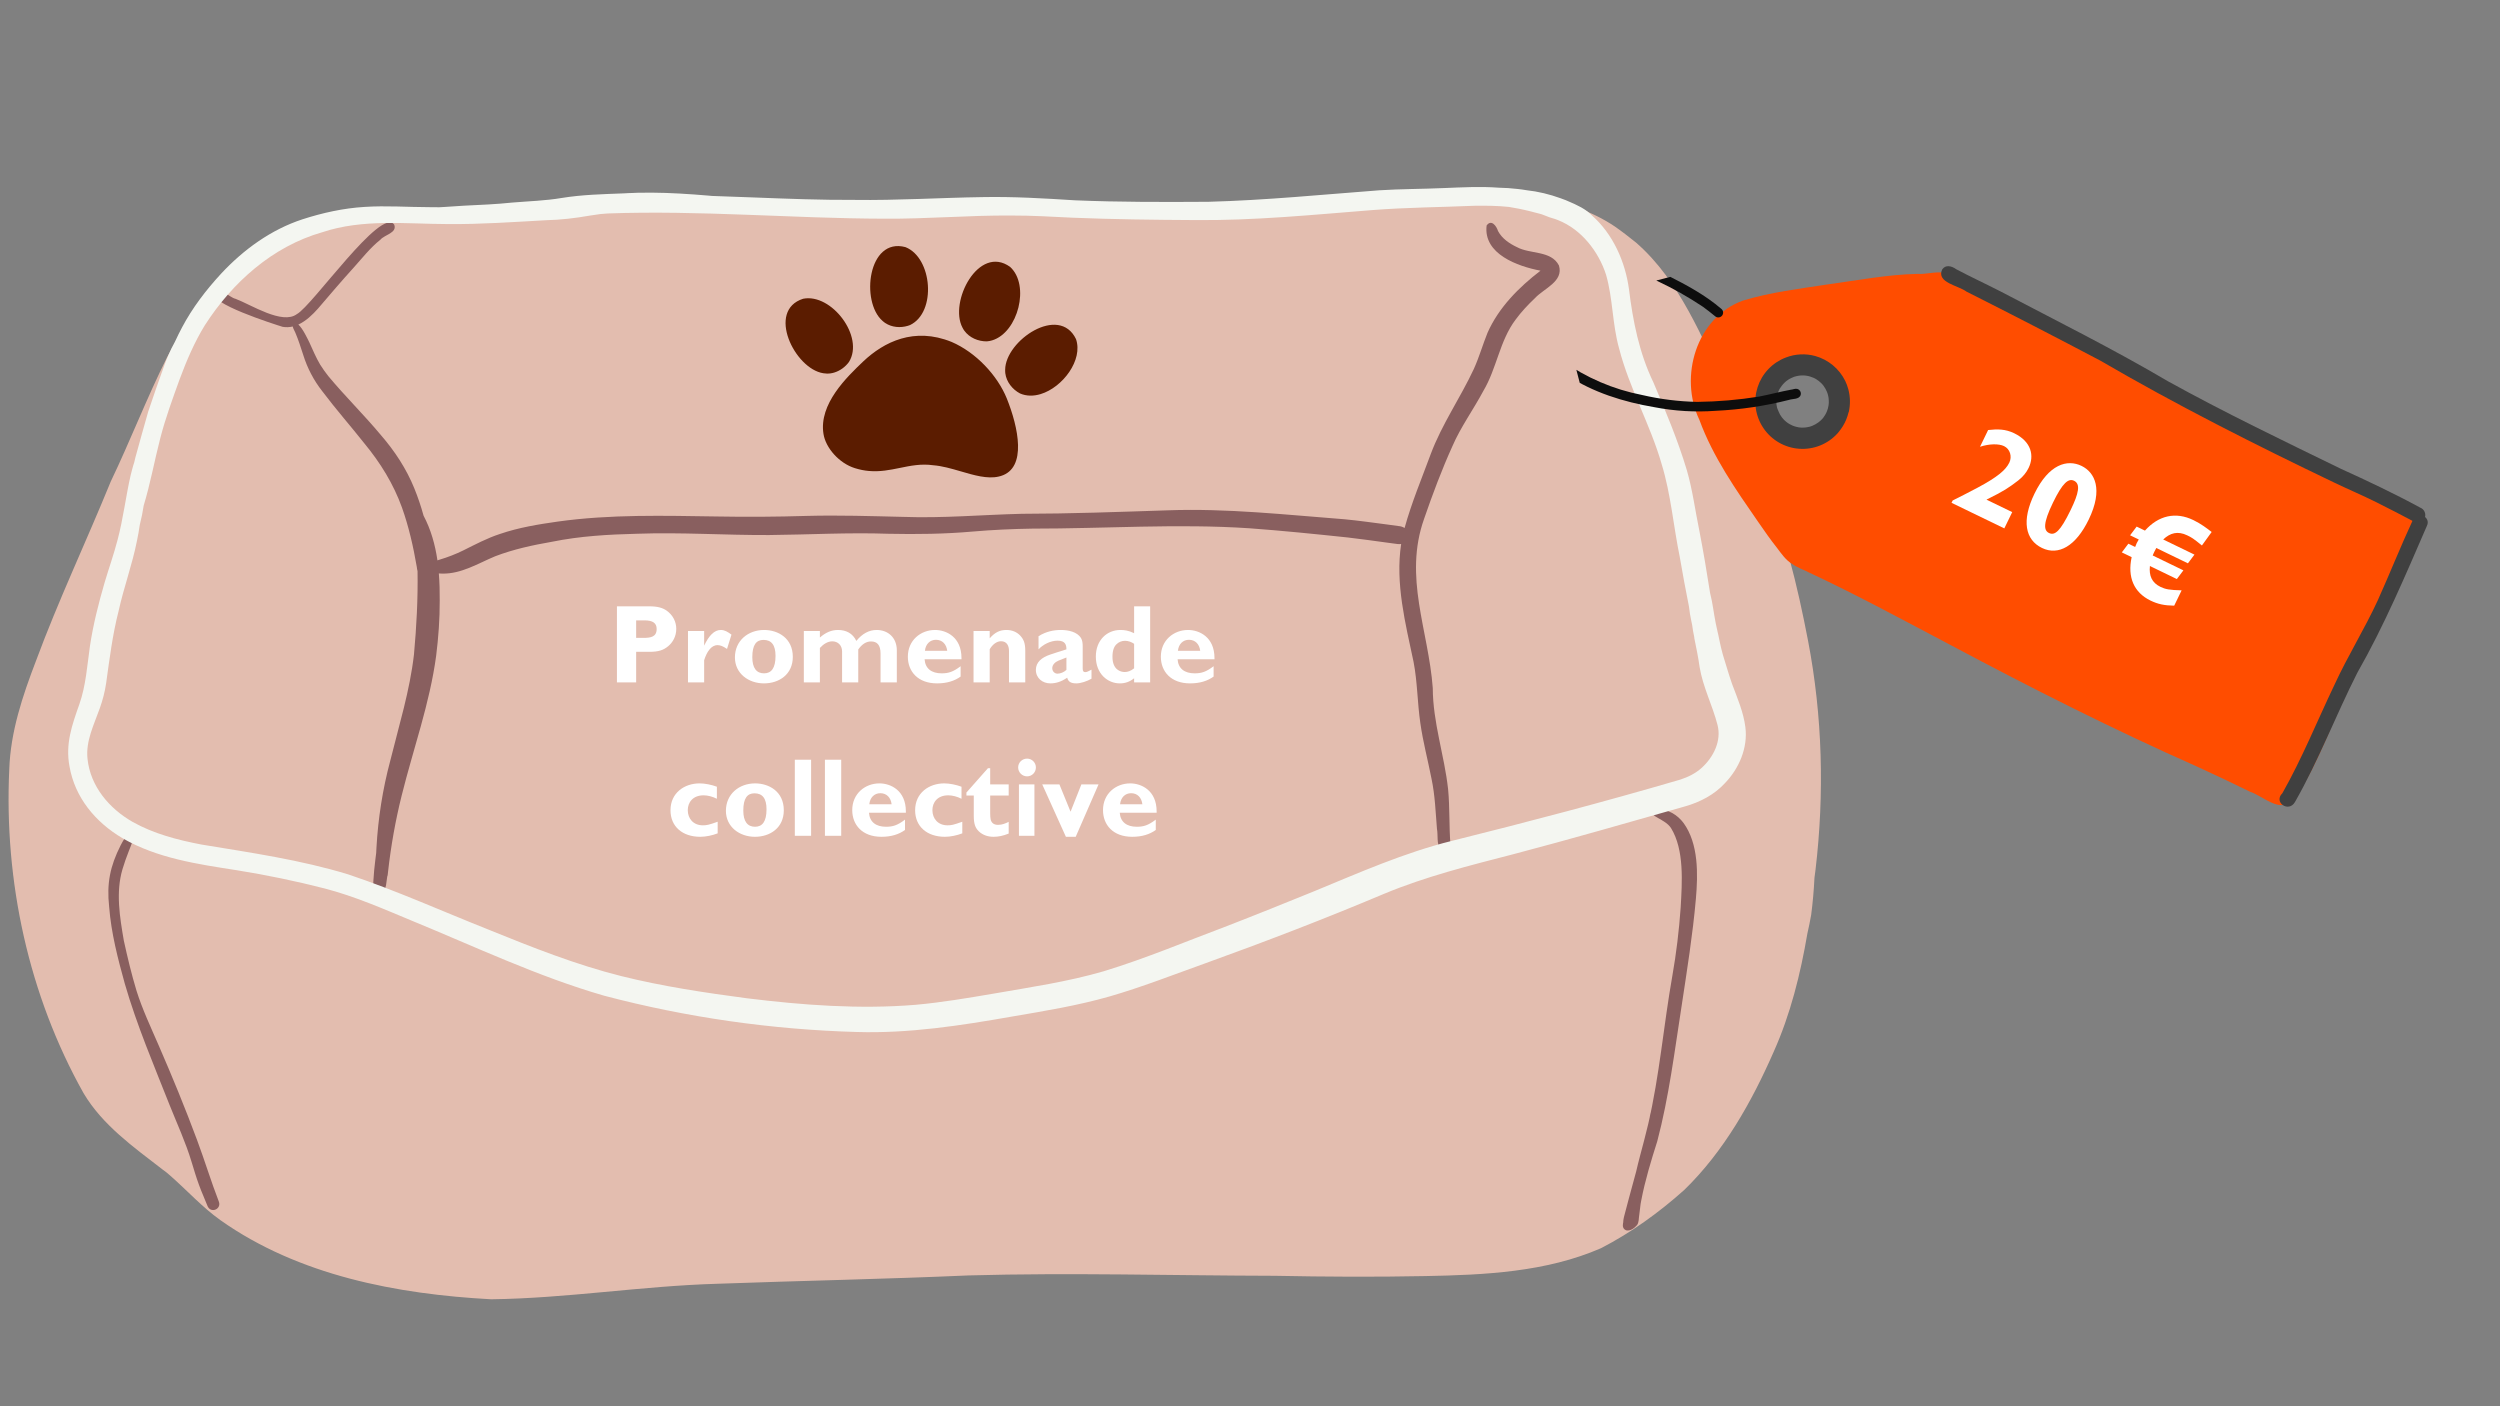 <svg xmlns="http://www.w3.org/2000/svg" xmlns:xlink="http://www.w3.org/1999/xlink" width="1920" zoomAndPan="magnify" viewBox="0 0 1440 810" height="1080" preserveAspectRatio="xMidYMid meet" version="1.0"><rect x="0" y="0" width="1440" height="810" fill="#808080" stroke="none"/><defs><g/><clipPath id="21ff9dd535"><path d="M 4 111 L 1049 111 L 1049 748.246 L 4 748.246 Z M 4 111 " clip-rule="nonzero"/></clipPath><clipPath id="0384cd858f"><path d="M 39 107.336 L 1006 107.336 L 1006 595 L 39 595 Z M 39 107.336 " clip-rule="nonzero"/></clipPath><clipPath id="e0b71dcde8"><path d="M 1040 250 L 1042 250 L 1042 251 L 1040 251 Z M 1040 250 " clip-rule="nonzero"/></clipPath><clipPath id="59d74ba27e"><path d="M 995.957 551.965 L 898.379 176.016 L 1339.062 61.637 L 1436.637 437.586 Z M 995.957 551.965 " clip-rule="nonzero"/></clipPath><clipPath id="46fa76d5fd"><path d="M 969.742 558.77 L 862.797 146.719 L 1330.035 25.445 L 1436.98 437.496 Z M 969.742 558.77 " clip-rule="nonzero"/></clipPath><clipPath id="9adbcf36de"><path d="M 973 156 L 1396 156 L 1396 464 L 973 464 Z M 973 156 " clip-rule="nonzero"/></clipPath><clipPath id="0ab48bd872"><path d="M 995.957 551.965 L 898.379 176.016 L 1339.062 61.637 L 1436.637 437.586 Z M 995.957 551.965 " clip-rule="nonzero"/></clipPath><clipPath id="5a9c94b4d2"><path d="M 969.742 558.77 L 862.797 146.719 L 1330.035 25.445 L 1436.98 437.496 Z M 969.742 558.77 " clip-rule="nonzero"/></clipPath><clipPath id="fbdc27f62e"><path d="M 1118 153 L 1397 153 L 1397 301 L 1118 301 Z M 1118 153 " clip-rule="nonzero"/></clipPath><clipPath id="658f1ae65d"><path d="M 995.957 551.965 L 898.379 176.016 L 1339.062 61.637 L 1436.637 437.586 Z M 995.957 551.965 " clip-rule="nonzero"/></clipPath><clipPath id="3254190988"><path d="M 969.742 558.77 L 862.797 146.719 L 1330.035 25.445 L 1436.98 437.496 Z M 969.742 558.77 " clip-rule="nonzero"/></clipPath><clipPath id="40f55b6bb7"><path d="M 1312 296 L 1399 296 L 1399 465 L 1312 465 Z M 1312 296 " clip-rule="nonzero"/></clipPath><clipPath id="ccf4c7c668"><path d="M 995.957 551.965 L 898.379 176.016 L 1339.062 61.637 L 1436.637 437.586 Z M 995.957 551.965 " clip-rule="nonzero"/></clipPath><clipPath id="c297e0233f"><path d="M 969.742 558.77 L 862.797 146.719 L 1330.035 25.445 L 1436.98 437.496 Z M 969.742 558.77 " clip-rule="nonzero"/></clipPath><clipPath id="0e8faf8dcb"><path d="M 1011 204 L 1066 204 L 1066 259 L 1011 259 Z M 1011 204 " clip-rule="nonzero"/></clipPath><clipPath id="26a2902929"><path d="M 995.957 551.965 L 898.379 176.016 L 1339.062 61.637 L 1436.637 437.586 Z M 995.957 551.965 " clip-rule="nonzero"/></clipPath><clipPath id="49cb1555eb"><path d="M 969.742 558.77 L 862.797 146.719 L 1330.035 25.445 L 1436.98 437.496 Z M 969.742 558.77 " clip-rule="nonzero"/></clipPath><clipPath id="4554da3aff"><path d="M 898 143 L 1038 143 L 1038 237 L 898 237 Z M 898 143 " clip-rule="nonzero"/></clipPath><clipPath id="5ba72fc59c"><path d="M 995.957 551.965 L 898.379 176.016 L 1339.062 61.637 L 1436.637 437.586 Z M 995.957 551.965 " clip-rule="nonzero"/></clipPath><clipPath id="e19547b249"><path d="M 969.742 558.77 L 862.797 146.719 L 1330.035 25.445 L 1436.98 437.496 Z M 969.742 558.77 " clip-rule="nonzero"/></clipPath></defs><g clip-path="url(#21ff9dd535)"><path fill="#e3bdaf" d="M 126.93 702.789 C 116.414 695.301 107.758 685.656 98.082 677.191 C 97.348 676.562 96.613 675.934 95.879 675.305 C 95.117 674.734 94.352 674.168 93.586 673.598 C 76.949 660.715 59.051 648.105 48.129 629.668 C 16.48 573.293 2.285 507.508 5.34 443.09 C 6.074 421.418 13.008 400.824 20.691 380.754 C 33.648 345.734 49.688 311.961 63.781 277.391 C 75.074 253.848 84.453 229.402 96.105 206.039 C 100.91 197.246 105.703 188.426 111.547 180.262 C 112.684 178.629 112.953 176.219 115.484 176.336 C 115.68 176.336 115.859 176.367 116.039 176.414 C 129.641 159.324 146.984 145.02 165.258 133.188 C 181.148 123.062 200.184 120.023 218.727 119.723 C 233.074 119.047 247.363 120.262 261.652 121.371 C 264.648 121.414 267.629 121.34 270.594 121.176 C 270.789 121.52 271.043 121.832 271.328 122.117 C 272.047 122.809 273.094 123.316 274.113 123.316 C 274.172 123.316 274.25 123.316 274.309 123.316 C 276.512 123.168 278.695 123.031 280.898 122.914 C 280.867 122.914 280.84 122.914 280.809 122.914 C 282.113 122.836 283.414 122.762 284.719 122.656 C 285.723 123.555 287.008 124.125 288.418 124.184 C 288.82 124.199 289.211 124.23 289.617 124.289 C 289.512 124.273 289.391 124.262 289.285 124.246 C 291.848 124.559 294.438 124.648 297.016 124.648 C 298.664 124.648 300.293 124.621 301.926 124.574 C 302.184 124.574 302.438 124.559 302.691 124.559 C 303.125 124.543 303.574 124.543 304.023 124.531 C 305.371 124.516 306.707 124.5 308.055 124.441 C 318.867 123.961 329.5 121.879 340.195 120.305 C 345.977 119.48 351.715 118.434 357.48 117.551 C 359.77 117.191 362.078 116.891 364.383 116.621 C 365.762 116.457 367.141 116.277 368.52 116.129 C 382.418 117.504 396.316 119.227 410.23 119.754 C 425.195 120.32 440.215 122.074 455.133 120.035 C 465.918 119.469 476.719 120.203 487.516 120.352 C 500.652 119.406 516.586 119.828 522.145 119.094 C 540.059 117.773 557.984 115.77 575.988 116.605 C 588.016 117.039 599.625 120.562 611.59 121.641 C 612.805 121.742 614.543 121.922 616.34 122.281 C 631.289 122.613 646.266 122 661.184 120.859 C 674.543 119.676 687.859 117.594 701.293 117.551 C 718.695 117.086 736.176 117.746 753.488 115.484 C 782.293 112.43 811.348 111.32 840.27 112.879 C 846.695 111.965 853.168 111.438 859.711 111.707 C 875.723 113.012 891.703 116.203 907.102 120.875 C 908.645 120.082 910.562 119.945 912.465 120.934 C 914.711 121.938 916.777 123.348 918.844 124.664 C 924.773 128.426 930.691 132.316 935.844 137.125 C 947.258 147.969 955.359 161.676 964.723 174.211 C 974.605 186.852 982.051 201.035 988.371 215.73 C 997.207 235.453 1006.059 255.18 1014.508 275.086 C 1027.629 305.07 1035.297 337.094 1041.453 369.145 C 1049.766 412.508 1050.918 457.066 1045.75 500.891 C 1045.539 502.445 1045.344 504.02 1045.137 505.578 C 1044.777 512.723 1044.164 519.852 1043.234 526.949 C 1042.605 530.559 1041.855 534.156 1041.047 537.719 C 1037.078 560.98 1031.355 584.121 1021.695 605.719 C 1009.023 634.656 993.027 663.113 970.234 685.309 C 955.719 698.324 939.59 709.977 922.242 718.934 C 890.52 732.773 855.039 734.375 820.891 735.02 C 792.012 735.605 763.152 735.441 734.273 734.855 C 675.488 734.723 616.684 732.984 557.91 734.645 C 509.625 736.773 461.32 737.703 413.016 739.453 C 369.535 740.727 326.402 747.844 282.922 748.383 C 228.703 745.477 171.996 734.707 126.93 702.789 Z M 302.914 124.516 C 302.797 124.516 302.66 124.516 302.543 124.531 C 302.676 124.531 302.797 124.531 302.914 124.516 Z M 303.367 124.516 C 303.367 124.516 303.379 124.516 303.379 124.516 C 303.199 124.516 303.02 124.531 302.824 124.531 C 303.02 124.531 303.199 124.516 303.367 124.516 Z M 303.5 124.516 C 303.484 124.516 303.469 124.516 303.457 124.516 C 303.469 124.516 303.484 124.516 303.5 124.516 Z M 1026.953 329.633 C 1023.973 329.484 1024.918 326.129 1023.988 324.199 C 1018.715 309.535 1012.934 295.035 1007.168 280.539 C 996.652 254.715 983.504 230.121 971.582 204.961 C 969.949 201.574 966.262 196.812 970.848 194.086 C 972.973 192.887 975.758 193.668 976.957 195.809 C 982.215 204.797 987.039 213.992 991.141 223.562 C 1002.254 246.809 1012.094 270.668 1019.93 295.23 C 1022.656 303.527 1025.648 311.734 1028.105 320.125 C 1028.719 323.074 1031.715 329.035 1026.953 329.633 Z M 1024.016 318.91 C 1022.805 318.672 1022.566 317.277 1022.309 316.438 C 1020.977 312.262 1019.75 308.035 1018.43 303.902 C 1013.773 288.953 1007.602 274.547 1001.551 260.109 C 995.859 246.18 989.793 232.414 982.785 219.098 C 975.879 205.336 968.855 191.613 960.855 178.449 C 954.414 167.816 947.211 157.496 937.91 149.152 C 930.977 143.281 923.863 137.469 915.699 133.383 C 911.414 131.148 906.965 129.262 902.711 126.973 C 900.781 125.789 898.055 125.699 896.84 123.586 C 895.074 120.59 898.086 116.668 901.484 117.746 C 903.895 118.57 906.367 119.137 908.809 119.855 C 916.328 122.477 923.578 126.043 930.184 130.492 C 934.391 133.426 938.434 136.57 942.434 139.793 C 967.836 162.004 980.164 194.582 994.766 224.148 C 999.109 233.551 1002.957 243.184 1006.613 252.875 C 1013.531 271.16 1020.797 289.465 1024.332 308.77 C 1024.797 311.047 1025.246 313.34 1025.59 315.629 C 1025.906 316.949 1025.844 319.09 1024.016 318.91 Z M 1024.016 318.91 " fill-opacity="1" fill-rule="nonzero"/></g><path fill="#895f5f" d="M 897.949 152.926 C 900.812 162.141 889.203 166.184 884.141 171.723 C 880.098 175.559 876.262 179.633 872.969 184.125 C 863.77 196.316 862.152 212.211 854.379 225.227 C 848.824 235.664 841.258 246.148 836.645 256.887 C 830.445 270.547 825.188 284.625 820.289 298.809 C 808.352 332.496 822.777 362.84 825.277 396.301 C 825.324 416.16 831.957 434.988 834.102 454.547 C 835.133 465.227 834.609 475.98 835.477 486.676 C 835.746 489.609 831.75 491.527 829.637 489.371 C 827.375 485.973 828.41 481.195 827.676 477.285 C 826.895 467.715 826.566 458.066 824.574 448.648 C 822.477 437.895 819.633 427.305 818.105 416.445 C 816.395 404.777 816.457 392.914 814.227 381.324 C 809.523 359.066 803.605 336.031 807.066 313.324 C 805.746 313.562 804.414 313.277 803.098 313.113 C 801.66 312.918 800.219 312.723 798.781 312.531 C 791.266 311.496 783.762 310.461 776.227 309.578 C 757.414 307.586 738.586 305.672 719.715 304.293 C 678.031 301.508 636.246 304.531 594.531 304.488 C 583.133 304.668 571.734 305.191 560.383 306.164 C 544.223 307.602 527.984 307.797 511.781 307.453 C 488.836 306.629 465.918 307.977 442.973 308.188 C 417.629 308.305 392.348 306.523 367.051 307.438 C 350.574 307.84 334.086 308.77 317.895 312.066 C 306.797 313.996 295.742 316.379 285.195 320.422 C 275.344 324.527 265.785 330.609 254.746 330.398 C 254.09 330.383 253.414 330.367 252.77 330.309 C 253.191 335.492 253.324 340.703 253.281 345.871 C 253.324 356.52 252.547 367.168 251.227 377.727 C 247.559 405.137 238.062 431.289 231.414 458.039 C 227.789 472.523 225.18 487.258 223.52 502.102 C 223.445 502.73 223.383 503.375 223.309 504.004 C 223.113 505.742 221.316 507 219.641 506.926 C 217.664 506.836 216.195 505.145 216.238 503.195 C 216.359 498.207 216.523 493.234 216.84 488.262 C 217.781 471.414 220.402 454.609 224.762 438.297 C 229.793 417.957 236.07 397.797 238.453 376.918 C 239.906 360.996 240.773 344.973 240.504 328.977 C 240.266 328.195 240.176 327.344 240.07 326.535 C 238.078 314.957 235.484 303.422 231.531 292.34 C 226.695 278.875 219.086 266.535 209.992 255.539 C 201.996 245.414 193.457 235.738 185.699 225.434 C 180.758 219.172 177.027 212.043 174.66 204.438 C 173.238 200.094 171.875 195.719 170.062 191.496 C 169.688 190.535 168.789 189.172 168.625 188.066 C 166.77 188.5 164.836 188.605 162.828 188.262 C 157.992 186.762 118.914 174.375 124.008 168.652 C 126.836 164.953 132.156 171.379 135.629 172.098 C 144.723 175.516 162.605 187.227 171.008 180.922 C 179.891 176.172 219.684 118.703 227.082 129.414 C 228.883 134.176 221.469 135.195 219.086 138.086 C 213.273 142.711 208.691 148.613 203.75 154.109 C 196.754 161.824 190 169.73 183.242 177.656 C 180.113 181.207 176.266 184.918 171.848 186.941 C 174.363 189.113 177.254 195.344 178.168 197.172 C 180.16 201.5 181.973 205.934 184.426 210.039 C 185.852 212.312 187.406 214.484 189.07 216.598 C 198.805 228.324 209.738 239.004 219.488 250.719 C 227.398 259.852 234.109 270.082 238.66 281.316 C 240.742 286.438 242.512 291.695 243.977 297.027 C 248.23 305.07 250.66 313.805 251.961 322.773 C 252.426 322.625 252.891 322.477 253.34 322.324 C 257.969 320.934 262.477 319.195 266.82 317.055 C 273.754 313.609 280.629 309.938 288.027 307.543 C 298.812 303.844 310.105 302.016 321.367 300.414 C 351.668 296.188 382.418 297.043 412.91 297.492 C 430.168 297.82 447.422 297.688 464.66 297.164 C 483.156 296.668 501.641 297.281 520.137 297.719 C 542.977 298.57 565.73 296.504 588.555 295.949 C 616.637 295.906 644.676 294.855 672.746 293.941 C 706.773 292.715 740.699 296.504 774.578 299.109 C 782.652 299.887 790.695 301.027 798.738 302.074 C 800.984 302.359 803.215 302.676 805.461 303.004 C 806.707 303.062 807.98 303.453 809.043 304.129 C 813.043 289.582 818.926 275.578 824.141 261.441 C 830.594 244.246 841.184 229.133 848.914 212.555 C 852 205.754 854.035 198.551 856.836 191.629 C 863.277 177.102 874.883 165.465 887.332 155.906 C 874.227 153.422 854.273 146.336 856.297 129.875 C 859.008 126.133 861.945 130.117 862.871 133.098 C 865.18 137.41 869.359 140.27 873.688 142.309 C 881.281 146.504 893.488 144.152 897.949 152.926 Z M 218.441 513.051 C 215.43 511.75 215.941 506.73 215.91 503.988 C 216 499.734 216.359 495.496 216.855 491.258 C 218.113 480.699 219.488 470.125 221.406 459.672 C 221.543 459.207 221.57 458.324 222.156 458.367 C 222.605 458.504 222.574 459.16 222.562 459.535 C 221.75 472.535 220.031 485.477 219.477 498.492 C 219.953 494.93 220.465 491.363 220.973 487.801 C 221.137 486.645 221.301 485.477 221.512 484.324 C 221.648 483.621 221.723 482.84 222.172 482.273 C 222.785 481.434 224.148 481.688 224.492 482.648 C 224.719 483.289 224.656 484.008 224.629 484.684 C 224.27 490.602 224.027 496.531 223.281 502.402 C 222.754 504.977 222.262 513.891 218.441 513.051 Z M 219.52 507.18 C 219.535 507.121 219.551 507.074 219.566 507.016 C 219.551 507.016 219.535 507 219.52 507 C 219.504 507.059 219.52 507.121 219.52 507.18 Z M 215.191 511.031 C 214.891 509.727 215.012 508.348 215.086 507.031 C 215.297 503.211 215.688 499.406 216.148 495.617 C 216.75 490.359 217.395 485.102 218.098 479.859 C 218.516 476.656 218.965 473.465 219.551 470.289 C 219.805 469.227 219.863 468.043 220.434 467.113 C 220.824 466.574 221.75 466.934 221.633 467.609 C 220.852 472.82 220.508 478.078 220.074 483.32 C 219.504 492.578 218.531 501.906 218.922 511.18 C 219.656 510.176 219.82 508.887 220.059 507.703 C 220.449 505.172 220.734 502.641 220.973 500.094 C 221.812 492.309 222.098 484.473 222.844 476.672 C 223.07 474.648 223.324 472.641 223.594 470.621 C 223.652 470.094 224.117 469.691 224.672 469.75 C 225.195 469.812 225.617 470.289 225.543 470.828 C 224 483.844 224.434 497.055 222.336 510.012 C 221.93 511.867 220.941 514.234 218.77 514.398 C 216.824 514.473 215.582 512.723 215.191 511.031 Z M 969.738 474.062 C 978.426 486.062 978.066 503.496 976.836 517.664 C 975.012 538.422 971.699 559.004 968.586 579.598 C 964.539 605.598 961.305 631.898 954.582 657.375 C 951.016 668.625 947.543 679.949 945.34 691.555 C 944.742 694.402 944.531 697.309 943.887 700.152 C 943.406 702.113 941.219 703.27 939.332 702.742 C 935.426 701.336 936.668 697.938 937.762 694.969 C 938.945 691.629 939.754 688.188 940.441 684.711 C 942.523 672.113 946.465 659.984 949.34 647.582 C 955.914 619.438 958.234 590.516 963.27 562.09 C 965.559 549.086 967.133 535.969 968.062 522.801 C 968.898 508.152 970.234 489.477 962.473 476.91 C 960.723 474.289 957.859 472.805 955.195 471.262 C 953.637 470.305 950.852 469.168 952.035 466.891 C 953.996 463.746 960.797 467.086 963.27 468.328 C 965.801 469.75 968 471.727 969.738 474.062 Z M 126.059 692.141 C 127.676 696.363 121.641 699.121 119.617 694.867 C 118.031 690.762 116.145 686.762 114.66 682.613 C 113.027 678.211 111.711 673.688 110.332 669.207 C 106.961 657.992 102.02 647.355 97.691 636.496 C 88.586 613.434 78.805 590.547 71.914 566.703 C 67.871 552.129 64.035 537.406 62.867 522.277 C 61.402 508.844 63.391 498.988 69.473 486.93 C 70.535 485.117 71.359 482.707 73.473 481.898 C 74.609 481.508 75.766 482.332 76.109 483.395 C 76.469 484.547 75.883 485.867 75.48 486.945 C 75.059 488.023 74.625 489.102 74.207 490.18 C 72.859 493.656 71.586 497.145 70.535 500.711 C 66.598 514.113 69.023 528.359 71.332 541.84 C 73.457 551.516 75.75 561.16 78.625 570.641 C 82.039 581.531 86.953 591.863 91.477 602.32 C 99.277 620.246 106.707 638.355 113.523 656.688 C 118.016 668.746 121.551 680.504 126.059 692.141 Z M 938.074 705.453 C 936.129 705.141 936.578 703.043 936.879 701.637 C 937.477 698.219 938.344 694.867 939.141 691.512 C 941.133 683.152 943.004 674.781 944.816 666.379 C 946.523 658.035 949.16 649.887 950.625 641.516 C 950.82 640.184 952.859 640.391 952.707 641.785 C 951.809 647.52 950.207 653.121 948.996 658.785 C 946.746 668.879 945.039 678.855 942.84 688.891 C 942.148 692.215 941.461 695.539 940.758 698.863 C 940.562 699.84 940.383 700.828 940.246 701.801 C 940.039 703.312 940.23 705.621 938.074 705.453 Z M 936.113 707.477 C 933.82 704.723 935.59 700.691 936.293 697.605 C 936.938 695.18 937.582 692.77 938.211 690.344 C 940.949 680.277 943.543 670.152 946.793 660.254 C 946.762 660.297 946.746 660.355 946.746 660.418 C 946.809 659.832 947.734 659.848 947.734 660.477 C 947.332 662.992 946.703 665.48 946.207 667.98 C 944.59 675.336 943.094 682.688 941.684 690.059 C 942.074 688.918 942.285 687.691 942.824 686.629 C 943.273 685.848 944.5 685.746 945.039 686.508 C 945.578 687.242 945.25 688.199 945.145 689.023 C 944.816 690.91 944.484 692.797 944.188 694.688 C 943.316 698.789 943.676 705.949 939.527 708.152 C 938.375 708.629 936.969 708.359 936.113 707.477 Z M 938.961 704.465 C 939.484 703.746 939.77 702.895 939.992 702.039 C 939.871 702.039 939.738 702.023 939.633 701.996 C 939.512 701.965 939.395 701.906 939.289 701.844 C 939.152 702.578 939.051 703.297 938.988 704.047 C 938.973 704.195 938.961 704.332 938.961 704.465 Z M 936.789 708.703 C 932.805 707.254 935.812 702.145 936.383 699.328 C 938.047 693.816 939.844 688.336 941.578 682.855 C 941.758 681.789 942.777 681.762 942.523 682.914 C 940.949 690.477 938.973 698.012 937.957 705.648 C 938.613 705.531 939.199 705.141 939.754 704.797 C 940.246 704.438 940.906 704.078 940.996 703.418 C 941.309 701.484 941.504 699.523 941.773 697.59 C 942.449 692.02 943.559 686.508 944.695 681.07 C 944.816 680.516 945.414 680.141 945.969 680.219 C 946.582 680.293 947.062 680.891 946.973 681.52 C 946.672 683.543 946.297 685.551 945.953 687.555 C 945.234 691.617 944.621 695.676 944.215 699.777 C 943.855 701.727 944.125 703.988 942.93 705.648 C 941.43 707.344 939.199 709.156 936.789 708.703 Z M 936.789 708.703 " fill-opacity="1" fill-rule="nonzero"/><g clip-path="url(#0384cd858f)"><path fill="#f4f6f1" d="M 980.223 442.238 C 986.977 436.082 991.711 426.703 989.27 417.492 C 986.379 406.246 980.883 395.777 978.98 384.242 C 978.215 378.715 977.094 373.25 975.969 367.781 C 975.91 367.484 975.863 367.168 975.863 366.867 C 975.355 364.594 974.98 362.285 974.68 359.98 C 974.516 359.125 974.336 358.273 974.141 357.418 C 973.559 354.855 973.199 352.266 972.883 349.676 C 972.867 349.512 972.84 349.359 972.809 349.195 C 970.922 339.746 969.168 330.277 967.535 320.781 C 963.883 303.02 962.457 284.777 957.125 267.371 C 950.598 244.516 938.465 223.668 932.594 200.66 C 928.652 186.746 929.09 172.07 925.074 158.199 C 920.73 144.75 910.816 132.094 897.457 126.805 C 895.359 125.863 892.781 125.445 890.625 124.426 C 889.668 124.094 888.723 123.723 887.766 123.348 C 883.438 122.191 879.094 121.055 874.703 120.188 C 872.848 119.84 870.988 119.496 869.133 119.184 C 862.496 118.48 855.816 118.434 849.152 118.523 C 829.637 119.363 810.074 119.48 790.59 120.996 C 756.469 123.691 722.32 127.121 688.066 126.762 C 664.656 126.641 641.23 126.344 617.836 125.398 C 606.066 124.844 594.277 124.094 582.488 124.141 C 570.359 124.051 558.254 124.543 546.141 125.055 C 533.887 125.562 521.637 126.059 509.383 125.969 C 456.242 125.832 403.133 121.023 350.004 122.957 C 348.582 123.062 347.176 123.168 345.754 123.301 C 345.738 123.301 345.707 123.301 345.691 123.316 C 343.715 123.633 341.723 123.93 339.746 124.184 C 331.359 125.668 322.883 126.656 314.344 126.852 C 295.621 127.898 276.883 129.219 258.117 129.066 C 233.883 129.008 209.02 125.938 185.566 133.785 C 156.957 141.949 133.727 162.77 117.91 187.48 C 111.996 197.125 107.516 207.582 103.578 218.172 C 99.488 229.48 95.309 240.785 92.312 252.438 C 88.973 265.32 86.637 278.469 82.758 291.215 C 82.203 294.828 81.516 298.406 80.602 301.941 C 80.559 302.121 80.512 302.316 80.48 302.496 C 80.062 305.445 79.555 308.383 78.926 311.316 C 76.242 325.082 71.301 338.277 68.305 351.98 C 64.801 365.641 63.078 379.629 61.129 393.574 C 60.41 398.488 59.141 403.293 57.477 407.969 C 54.152 417.402 49.297 426.793 50.406 437.086 C 52.039 452.914 62.914 465.723 76.348 473.391 C 88.555 480.281 102.32 483.816 115.996 486.449 C 144.422 491.152 173.09 495.242 200.707 503.691 C 228.207 512.93 254.734 524.883 281.676 535.578 C 306.586 545.688 331.703 555.664 357.824 562.223 C 381.562 568.141 405.797 571.766 430.016 574.984 C 462.309 578.969 495.004 581.441 527.508 578.758 C 542.469 577.395 557.281 574.895 572.082 572.363 C 593.453 568.633 615.008 565.504 635.871 559.406 C 659.969 552.055 683.23 542.227 706.805 533.375 C 723.625 526.875 740.34 520.105 757.055 513.32 C 783.039 502.598 808.848 491.152 836.227 484.355 C 880.305 473.375 924.281 461.812 967.867 449.051 C 972.375 447.57 976.703 445.441 980.223 442.238 Z M 1005.355 418.945 C 1006.809 430.75 1001.715 442.625 993.598 451.059 C 987.41 457.828 979.113 462.082 970.367 464.539 C 937.461 473.855 904.613 483.379 871.531 492.066 C 846.398 498.555 821.113 504.875 797.09 514.895 C 763.016 529.258 728.492 542.512 693.699 555.062 C 675.547 561.562 657.59 568.617 639.059 573.965 C 620.652 579.238 601.723 582.324 582.863 585.543 C 553.344 590.727 523.551 595.355 493.492 594.426 C 444.484 593.062 395.465 586.039 348.059 573.547 C 309.777 562.508 273.695 545.297 236.91 530.199 C 220.57 523.387 204.258 516.258 187.078 511.777 C 170.379 507.496 153.484 503.988 136.469 501.266 C 113.914 497.758 90.562 494.402 70.523 482.781 C 55.035 473.645 43.098 459.402 40.012 441.34 C 37.617 428.441 41.465 417.629 45.688 405.707 C 49.492 394.906 50.195 383.449 51.801 372.188 C 53.672 359.727 56.789 347.457 60.309 335.371 C 62.734 327.238 65.578 319.238 67.707 311.031 C 70.973 298.781 72.426 286.141 75.238 273.797 C 75.84 271.598 76.422 268.855 77.32 266.34 C 77.531 265.441 77.758 264.527 77.949 263.629 C 80.332 254.73 82.91 245.879 85.395 237.012 C 88.434 227.938 91.582 218.906 94.832 209.902 C 95.309 208.512 97.961 201.738 100.793 196.797 C 102.066 194.027 103.414 191.301 104.836 188.621 C 110.812 177.297 118.691 167.035 127.348 157.645 C 140.289 143.746 156.09 132.258 174.242 126.312 C 185.805 122.582 197.816 119.918 209.965 119.184 C 222.484 118.359 235.035 119.316 247.559 119.332 C 267.492 119.707 287.383 118.375 307.258 117.176 C 310.676 116.801 314.059 116.23 317.488 115.992 C 319.945 115.828 322.387 115.77 324.844 115.559 C 326.926 115.395 329.023 115.242 331.105 115.109 C 332.945 114.883 334.805 114.66 336.645 114.465 C 336.75 114.449 336.855 114.434 336.961 114.422 C 340.824 113.852 344.613 112.816 348.508 112.309 C 351.113 111.98 353.75 111.844 356.371 111.648 C 363.23 111.004 370.164 110.707 376.98 111.918 C 377.551 111.992 378.117 112.07 378.672 112.145 C 379.512 112.188 380.352 112.234 381.188 112.25 C 381.773 112.277 382.359 112.293 382.941 112.324 C 399.988 112.398 417.031 113.07 434.062 113.73 C 453.488 114.48 472.898 115.242 492.324 115.141 C 516.812 115.484 541.27 113.91 565.746 113.535 C 583.598 113.176 601.406 114.254 619.199 115.379 C 644.812 116.457 670.484 116.398 696.109 116.23 C 728.941 115.348 761.668 112.098 794.395 109.613 C 806.812 108.816 819.258 108.879 831.688 108.324 C 842.172 107.906 852.777 107.32 863.277 108.113 C 863.277 108.113 863.293 108.113 863.293 108.113 C 866.918 108.16 870.543 108.445 874.137 108.848 C 875.859 109.027 877.582 109.27 879.289 109.566 C 885.969 110.285 892.559 111.891 898.895 114.195 C 900.887 114.855 902.922 115.707 904.809 116.578 C 906.219 117.16 907.598 117.805 908.945 118.523 C 911.414 119.691 913.738 121.16 915.789 122.973 C 915.91 123.062 916.418 123.543 917 124.125 C 929.059 134.82 936.16 150.742 938.285 166.574 C 940.547 184.965 944.203 203.387 952.32 220.176 C 959.418 236.816 966.441 253.562 971.641 270.906 C 974.938 282.289 976.418 294.078 978.816 305.672 C 981.121 317.578 983.145 329.543 985 341.527 C 986.5 347.277 987.098 353.238 988.266 359.051 C 988.684 360.879 989.09 362.707 989.465 364.531 C 989.598 364.922 989.703 365.34 989.762 365.762 C 989.941 366.66 990.125 367.543 990.305 368.441 C 990.305 368.457 990.305 368.457 990.316 368.473 C 990.379 368.758 990.438 369.039 990.496 369.324 C 990.496 369.324 990.496 369.324 990.496 369.34 C 991.051 371.961 991.652 374.582 992.383 377.16 C 994.137 382.762 995.727 388.422 997.672 393.965 C 1000.711 402.066 1004.262 410.23 1005.355 418.945 Z M 230.785 121.73 C 230.77 120.906 231.414 120.262 232.223 120.23 C 233.238 120.172 234.242 120.082 235.262 120.035 C 238.301 119.871 241.344 119.797 244.383 119.723 C 251.992 119.586 259.57 118.957 267.164 118.48 C 276.465 118.031 285.812 117.656 295.023 116.68 C 304.637 115.871 314.121 115.633 323.555 114.031 C 335.207 112.129 347.023 111.859 358.812 111.395 C 380.637 110.031 402.473 112.098 424.191 114.148 C 424.895 114.27 425.672 114.254 426.301 114.613 C 426.586 114.809 426.559 115.273 426.258 115.453 C 425.957 115.617 425.582 115.602 425.254 115.617 C 423.68 115.633 422.094 115.574 420.52 115.543 C 406.367 115.348 392.215 114.555 378.059 114.688 C 370.195 114.676 362.379 115.395 354.527 115.68 C 342.051 116.023 329.652 117.234 317.309 118.973 C 307.426 119.918 297.48 120.098 287.594 121.023 C 280.137 121.488 272.676 121.668 265.219 122.117 C 257.594 122.582 249.984 123.016 242.348 123.047 C 239.008 123.094 235.652 123.152 232.312 123.168 C 231.488 123.184 230.797 122.539 230.785 121.73 Z M 230.785 121.73 " fill-opacity="1" fill-rule="nonzero"/></g><path fill="#5b1c00" d="M 579.93 229.555 C 586.547 246.074 591.672 269.574 576.484 274.172 C 576.078 274.293 575.66 274.398 575.242 274.5 C 568.695 276 561.059 273.738 553.27 271.461 C 547.98 269.918 542.648 268.375 537.527 267.984 C 530.605 266.996 524.449 268.27 518.234 269.543 C 512.59 270.695 506.883 271.852 500.488 271.281 C 497.926 271.059 495.258 270.547 492.445 269.664 C 483.324 266.848 475.551 257.949 474.32 249.906 C 471.566 232.715 487.754 217.211 497.328 208.09 C 509.082 197.035 526.488 188.156 548.145 196.961 C 562.09 202.969 574.477 216.117 579.93 229.555 Z M 462.637 172.07 C 479.008 168.863 498.031 193.996 489 208.496 C 486.918 211.34 483.891 213.57 480.523 214.59 C 479.16 215.012 477.75 215.219 476.312 215.191 C 475.641 215.176 474.949 215.113 474.277 214.996 C 457.695 212.492 441.297 178.793 462.637 172.07 Z M 521.531 142.34 C 537.062 148.434 539.594 179.859 524.195 187.227 C 523.793 187.391 523.371 187.527 522.953 187.66 C 518.609 188.98 513.684 188.574 509.906 186.059 C 509.652 185.895 509.414 185.715 509.176 185.535 C 508.875 185.309 508.574 185.055 508.305 184.801 C 495.633 173.777 499.918 136.559 521.531 142.34 Z M 581.816 153.723 C 593.41 164.234 586.43 191.523 571.48 196.047 C 570.492 196.348 569.473 196.543 568.41 196.633 C 563.453 196.676 558.359 194.52 555.453 190.477 C 555.273 190.238 555.109 189.98 554.945 189.727 C 554.75 189.398 554.555 189.07 554.391 188.723 C 546.484 173.941 563.664 140.645 581.816 153.723 Z M 619.77 195.301 C 623.965 207.281 612.145 223.145 599.371 227.008 C 595.355 228.219 591.25 228.25 587.508 226.617 C 583.133 224.297 579.688 219.969 579.059 215.023 C 579.031 214.727 579 214.426 578.984 214.125 C 578.969 213.754 578.953 213.363 578.969 212.973 C 579.059 196.199 610.047 175.156 619.77 195.301 Z M 619.77 195.301 " fill-opacity="1" fill-rule="nonzero"/><g fill="#ffffff" fill-opacity="1"><g transform="translate(350.484, 393.05)"><g><path d="M 4.875 -43.812 L 4.875 0 L 15.938 0 L 15.938 -17.594 L 23.453 -17.594 C 28.906 -17.594 31.609 -18.562 34.359 -20.812 C 37 -23 39.047 -26.469 39.047 -30.828 C 39.047 -34.75 37.25 -38.734 33.344 -41.438 C 31.156 -42.906 28.391 -43.812 23.453 -43.812 Z M 15.938 -35.719 L 20.75 -35.719 C 25.5 -35.719 27.75 -34.172 27.75 -30.766 C 27.75 -26.141 24.281 -25.625 20.047 -25.625 L 15.938 -25.625 Z M 15.938 -35.719 "/></g></g></g><g fill="#ffffff" fill-opacity="1"><g transform="translate(392.294, 393.05)"><g><path d="M 22.875 -30.188 C 19.203 -30.188 16.062 -27.047 13.297 -21.141 L 13.297 -29.609 L 3.984 -29.609 L 3.984 0 L 13.297 0 L 13.297 -12.781 C 14.781 -17.469 17.281 -21.453 21 -21.453 C 22.547 -21.453 24.094 -20.875 26.469 -19.266 L 29.031 -27.5 C 26.781 -29.156 25.109 -30.188 22.875 -30.188 Z M 22.875 -30.188 "/></g></g></g><g fill="#ffffff" fill-opacity="1"><g transform="translate(420.938, 393.05)"><g><path d="M 19.203 -30.188 C 9.891 -30.188 2.375 -23.953 2.375 -14.391 C 2.375 -5.078 10.281 0.578 19.078 0.578 C 27.812 0.578 35.719 -4.562 35.719 -14.703 C 35.719 -25.5 27.172 -30.188 19.203 -30.188 Z M 12.391 -14.516 C 12.391 -21.641 14.703 -24.469 18.828 -24.469 C 23.375 -24.469 25.766 -21.578 25.766 -15.281 C 25.766 -8.219 23.375 -5.203 19.141 -5.203 C 14.844 -5.203 12.391 -8.219 12.391 -14.516 Z M 12.391 -14.516 "/></g></g></g><g fill="#ffffff" fill-opacity="1"><g transform="translate(459.023, 393.05)"><g><path d="M 23.641 -30.188 C 19.844 -30.188 16.516 -28.719 13.234 -25.828 L 13.234 -29.609 L 3.984 -29.609 L 3.984 0 L 13.234 0 L 13.234 -19.844 C 15.359 -22.156 17.859 -23.641 20.359 -23.641 C 23.703 -23.641 26.016 -21.266 26.016 -17.797 L 26.016 0 L 35.328 0 L 35.328 -18.953 C 37.453 -21.969 39.891 -23.578 42.656 -23.578 C 46.188 -23.578 48.172 -21.578 48.172 -16.578 L 48.172 0 L 57.547 0 L 57.547 -18.438 C 57.547 -25.766 52.484 -30.188 45.922 -30.188 C 41.562 -30.188 37.641 -28.078 34.234 -23.891 C 32.047 -28.391 28.203 -30.188 23.641 -30.188 Z M 23.641 -30.188 "/></g></g></g><g fill="#ffffff" fill-opacity="1"><g transform="translate(520.55, 393.05)"><g><path d="M 18.047 -30.188 C 9.766 -30.188 2.375 -24.281 2.375 -14.781 C 2.375 -6.359 8.094 0.578 19.203 0.578 C 24.859 0.578 29.234 -0.828 32.766 -3.344 L 32.766 -9.312 C 28.453 -6.031 25.766 -5.203 21.844 -5.203 C 16.062 -5.203 12.391 -7.906 12.016 -13.297 L 33.266 -13.297 L 33.266 -14 C 33.266 -26.266 24.344 -30.188 18.047 -30.188 Z M 12.203 -18.172 C 12.594 -22.031 15.094 -24.531 18.562 -24.531 C 22.219 -24.531 24.609 -21.969 25.047 -18.172 Z M 12.203 -18.172 "/></g></g></g><g fill="#ffffff" fill-opacity="1"><g transform="translate(556.773, 393.05)"><g><path d="M 22.938 -30.188 C 19.141 -30.188 16.312 -28.844 13.297 -25.375 L 13.297 -29.609 L 3.984 -29.609 L 3.984 0 L 13.297 0 L 13.297 -19.078 C 14.781 -21.641 17.219 -23.703 19.781 -23.703 C 23.188 -23.703 24.406 -21.062 24.406 -18.109 L 24.406 0 L 33.781 0 L 33.781 -18.172 C 33.781 -22.797 32.766 -24.859 30.891 -26.922 C 29.031 -28.906 26.344 -30.188 22.938 -30.188 Z M 22.938 -30.188 "/></g></g></g><g fill="#ffffff" fill-opacity="1"><g transform="translate(594.537, 393.05)"><g><path d="M 16.516 -30.188 C 12.531 -30.188 8.031 -29.359 3.656 -26.594 L 3.656 -19.016 C 6.172 -21.781 10.531 -24.031 14.641 -24.031 C 19.203 -24.031 19.719 -21.453 19.719 -19.016 C 16.125 -17.922 12.844 -16.828 10.344 -16 C 5.594 -14.391 2.125 -11.688 2.125 -7.188 C 2.125 -2.5 5.906 0.578 10.469 0.578 C 13.625 0.578 16.703 -0.328 20.172 -2.703 C 20.75 -0.25 22.547 0.578 25.438 0.578 C 27.938 0.578 31.672 -0.641 34.172 -2.125 L 34.172 -7.328 C 32.438 -6.422 31.531 -5.906 30.578 -5.906 C 29.547 -5.906 29.094 -6.422 29.094 -8.031 L 29.094 -20.75 C 29.094 -22.547 28.906 -24.156 28.203 -25.375 C 26.016 -29.156 20.75 -30.188 16.516 -30.188 Z M 11.562 -8.156 C 11.562 -10.219 13.297 -11.75 15.156 -12.531 L 19.719 -14.328 L 19.719 -7.188 C 18.312 -5.844 16.25 -5.016 14.516 -5.016 C 13.109 -5.016 11.562 -6.234 11.562 -8.156 Z M 11.562 -8.156 "/></g></g></g><g fill="#ffffff" fill-opacity="1"><g transform="translate(628.64, 393.05)"><g><path d="M 24.609 -43.812 L 24.609 -28.328 C 21.391 -29.938 18.828 -30.188 16.703 -30.188 C 9 -30.188 2.562 -24.344 2.562 -14.844 C 2.562 -4.953 9.375 0.578 16.375 0.578 C 19.469 0.578 22.094 -0.328 24.609 -2.375 L 24.609 0 L 33.844 0 L 33.844 -43.812 Z M 12.141 -14.703 C 12.141 -18.438 13.047 -20.562 14.391 -21.906 C 15.797 -23.312 17.594 -23.953 19.406 -23.953 C 21.328 -23.953 23.188 -23.188 24.609 -22.219 L 24.609 -8.094 C 22.547 -6.484 20.938 -5.969 19.141 -5.969 C 16.891 -5.969 12.141 -7.188 12.141 -14.703 Z M 12.141 -14.703 "/></g></g></g><g fill="#ffffff" fill-opacity="1"><g transform="translate(666.276, 393.05)"><g><path d="M 18.047 -30.188 C 9.766 -30.188 2.375 -24.281 2.375 -14.781 C 2.375 -6.359 8.094 0.578 19.203 0.578 C 24.859 0.578 29.234 -0.828 32.766 -3.344 L 32.766 -9.312 C 28.453 -6.031 25.766 -5.203 21.844 -5.203 C 16.062 -5.203 12.391 -7.906 12.016 -13.297 L 33.266 -13.297 L 33.266 -14 C 33.266 -26.266 24.344 -30.188 18.047 -30.188 Z M 12.203 -18.172 C 12.594 -22.031 15.094 -24.531 18.562 -24.531 C 22.219 -24.531 24.609 -21.969 25.047 -18.172 Z M 12.203 -18.172 "/></g></g></g><g fill="#ffffff" fill-opacity="1"><g transform="translate(383.83, 481.416)"><g><path d="M 19.141 -30.188 C 10.469 -30.188 2.375 -24.797 2.375 -14.703 C 2.375 -5.328 9.25 0.578 19.531 0.578 C 22.797 0.578 26.531 -0.25 29.547 -1.406 L 29.547 -8.094 C 24.344 -6.234 23.188 -6.031 21 -6.031 C 15.609 -6.031 12.328 -9.828 12.328 -14.781 C 12.328 -19.266 15.281 -23.312 21.453 -23.312 C 23.828 -23.312 26.531 -22.609 29.094 -21.328 L 29.094 -28.266 C 26.016 -29.422 22.156 -30.188 19.141 -30.188 Z M 19.141 -30.188 "/></g></g></g><g fill="#ffffff" fill-opacity="1"><g transform="translate(415.75, 481.416)"><g><path d="M 19.203 -30.188 C 9.891 -30.188 2.375 -23.953 2.375 -14.391 C 2.375 -5.078 10.281 0.578 19.078 0.578 C 27.812 0.578 35.719 -4.562 35.719 -14.703 C 35.719 -25.5 27.172 -30.188 19.203 -30.188 Z M 12.391 -14.516 C 12.391 -21.641 14.703 -24.469 18.828 -24.469 C 23.375 -24.469 25.766 -21.578 25.766 -15.281 C 25.766 -8.219 23.375 -5.203 19.141 -5.203 C 14.844 -5.203 12.391 -8.219 12.391 -14.516 Z M 12.391 -14.516 "/></g></g></g><g fill="#ffffff" fill-opacity="1"><g transform="translate(453.835, 481.416)"><g><path d="M 3.984 -43.812 L 3.984 0 L 13.359 0 L 13.359 -43.812 Z M 3.984 -43.812 "/></g></g></g><g fill="#ffffff" fill-opacity="1"><g transform="translate(471.176, 481.416)"><g><path d="M 3.984 -43.812 L 3.984 0 L 13.359 0 L 13.359 -43.812 Z M 3.984 -43.812 "/></g></g></g><g fill="#ffffff" fill-opacity="1"><g transform="translate(488.516, 481.416)"><g><path d="M 18.047 -30.188 C 9.766 -30.188 2.375 -24.281 2.375 -14.781 C 2.375 -6.359 8.094 0.578 19.203 0.578 C 24.859 0.578 29.234 -0.828 32.766 -3.344 L 32.766 -9.312 C 28.453 -6.031 25.766 -5.203 21.844 -5.203 C 16.062 -5.203 12.391 -7.906 12.016 -13.297 L 33.266 -13.297 L 33.266 -14 C 33.266 -26.266 24.344 -30.188 18.047 -30.188 Z M 12.203 -18.172 C 12.594 -22.031 15.094 -24.531 18.562 -24.531 C 22.219 -24.531 24.609 -21.969 25.047 -18.172 Z M 12.203 -18.172 "/></g></g></g><g fill="#ffffff" fill-opacity="1"><g transform="translate(524.739, 481.416)"><g><path d="M 19.141 -30.188 C 10.469 -30.188 2.375 -24.797 2.375 -14.703 C 2.375 -5.328 9.25 0.578 19.531 0.578 C 22.797 0.578 26.531 -0.25 29.547 -1.406 L 29.547 -8.094 C 24.344 -6.234 23.188 -6.031 21 -6.031 C 15.609 -6.031 12.328 -9.828 12.328 -14.781 C 12.328 -19.266 15.281 -23.312 21.453 -23.312 C 23.828 -23.312 26.531 -22.609 29.094 -21.328 L 29.094 -28.266 C 26.016 -29.422 22.156 -30.188 19.141 -30.188 Z M 19.141 -30.188 "/></g></g></g><g fill="#ffffff" fill-opacity="1"><g transform="translate(556.658, 481.416)"><g><path d="M 0 -24.922 L 0 -23.188 L 4.234 -23.188 L 4.234 -11.5 C 4.234 -6.688 5.203 -4.5 7.062 -2.641 C 9.312 -0.453 12.266 0.578 15.672 0.578 C 18.438 0.578 21.203 0 24.344 -1.281 L 24.344 -8.031 C 22.484 -7.125 20.625 -6.297 18.172 -6.297 C 15.938 -6.297 14.391 -7.328 13.938 -9.5 C 13.75 -10.469 13.688 -11.688 13.688 -13.109 L 13.688 -23.188 L 24.344 -23.188 L 24.344 -29.609 L 13.688 -29.609 L 13.688 -38.922 L 12.391 -38.922 Z M 0 -24.922 "/></g></g></g><g fill="#ffffff" fill-opacity="1"><g transform="translate(582.926, 481.416)"><g><path d="M 8.672 -44.453 C 5.844 -44.453 3.531 -42.203 3.531 -39.375 C 3.531 -36.547 5.844 -34.234 8.672 -34.234 C 11.5 -34.234 13.75 -36.547 13.75 -39.375 C 13.75 -42.078 11.562 -44.453 8.672 -44.453 Z M 3.984 -29.609 L 3.984 0 L 12.906 0 L 12.906 -29.609 Z M 3.984 -29.609 "/></g></g></g><g fill="#ffffff" fill-opacity="1"><g transform="translate(600.203, 481.416)"><g><path d="M 0.125 -29.609 L 13.75 0.578 L 19.406 0.578 L 32.562 -29.609 L 22.672 -29.609 L 16.438 -13.875 L 10.016 -29.609 Z M 0.125 -29.609 "/></g></g></g><g fill="#ffffff" fill-opacity="1"><g transform="translate(632.957, 481.416)"><g><path d="M 18.047 -30.188 C 9.766 -30.188 2.375 -24.281 2.375 -14.781 C 2.375 -6.359 8.094 0.578 19.203 0.578 C 24.859 0.578 29.234 -0.828 32.766 -3.344 L 32.766 -9.312 C 28.453 -6.031 25.766 -5.203 21.844 -5.203 C 16.062 -5.203 12.391 -7.906 12.016 -13.297 L 33.266 -13.297 L 33.266 -14 C 33.266 -26.266 24.344 -30.188 18.047 -30.188 Z M 12.203 -18.172 C 12.594 -22.031 15.094 -24.531 18.562 -24.531 C 22.219 -24.531 24.609 -21.969 25.047 -18.172 Z M 12.203 -18.172 "/></g></g></g><g clip-path="url(#e0b71dcde8)"><g clip-path="url(#59d74ba27e)"><g clip-path="url(#46fa76d5fd)"><path fill="#ff4d00" d="M 1040.875 250.648 L 1041.332 250.625 C 1041.465 250.59 1041.609 250.551 1041.754 250.516 C 1041.469 250.605 1041.168 250.637 1040.875 250.648 Z M 1040.875 250.648 " fill-opacity="1" fill-rule="nonzero"/></g></g></g><g clip-path="url(#9adbcf36de)"><g clip-path="url(#0ab48bd872)"><g clip-path="url(#5a9c94b4d2)"><path fill="#ff4d00" d="M 1022.066 240.562 C 1023.492 243.113 1025.398 245.23 1027.785 246.91 C 1030.926 249.137 1034.414 250.375 1038.254 250.633 C 1038.723 250.73 1039.195 250.777 1039.672 250.777 C 1040.684 250.758 1041.695 250.668 1042.699 250.516 C 1042.887 250.469 1043.09 250.414 1043.277 250.367 C 1044.02 250.176 1044.73 249.988 1045.484 249.793 C 1045.695 249.73 1045.902 249.648 1046.102 249.555 C 1047.289 249.152 1048.426 248.633 1049.504 247.992 C 1051.914 246.613 1053.953 244.812 1055.625 242.594 C 1057.359 240.328 1058.539 237.801 1059.172 235.02 C 1059.855 231.734 1059.797 228.465 1058.992 225.207 L 1058.934 224.988 C 1058.172 222.195 1056.855 219.695 1054.992 217.484 C 1054.324 216.684 1053.605 215.941 1052.824 215.254 C 1052.047 214.566 1051.219 213.941 1050.344 213.383 C 1049.465 212.82 1048.551 212.332 1047.602 211.914 C 1046.648 211.496 1045.672 211.152 1044.668 210.883 C 1043.664 210.617 1042.645 210.426 1041.609 210.316 C 1040.578 210.207 1039.543 210.176 1038.504 210.227 C 1037.465 210.277 1036.438 210.406 1035.418 210.613 C 1034.398 210.824 1033.402 211.109 1032.43 211.473 C 1031.457 211.832 1030.516 212.27 1029.609 212.777 C 1028.703 213.285 1027.84 213.859 1027.02 214.5 C 1026.203 215.141 1025.438 215.844 1024.73 216.602 C 1024.02 217.359 1023.371 218.172 1022.789 219.031 C 1022.203 219.891 1021.688 220.789 1021.242 221.727 C 1020.797 222.664 1020.426 223.633 1020.129 224.629 C 1019.832 225.625 1019.613 226.641 1019.473 227.668 C 1019.332 228.699 1019.273 229.734 1019.293 230.773 C 1019.355 232.379 1019.586 233.961 1019.984 235.516 C 1020.453 237.289 1021.148 238.973 1022.066 240.562 Z M 1394.93 304.766 C 1383.219 336.273 1367.453 365.887 1352.883 396.172 C 1343.148 416.266 1336.027 437.789 1323.961 456.66 C 1323.539 458.141 1322.855 459.488 1321.914 460.707 C 1321.18 461.602 1320.285 462.285 1319.234 462.766 C 1318.18 463.246 1317.078 463.469 1315.922 463.438 C 1310.23 465.363 1301.52 457.75 1296.262 456.156 C 1285.953 451.094 1275.688 446.188 1265.281 441.461 C 1217.234 420.172 1170.277 396.465 1123.914 371.75 C 1096.84 357.492 1069.977 342.855 1042.246 329.887 C 1039.449 328.352 1035.113 326.969 1032.215 324.75 C 1028.855 322.961 1025.789 318.539 1023.691 315.758 C 1019.801 310.852 1016.211 305.73 1012.672 300.566 C 999.809 282.02 986.703 263.238 978.871 241.898 C 966.961 217.129 977.012 182.852 1003.934 173.137 C 1019.711 168.332 1036.656 166.285 1052.793 163.816 C 1070.012 161.453 1087.062 158.141 1104.496 157.75 C 1108.773 158.188 1115.375 156.18 1119.988 157.133 C 1120.863 156.785 1121.77 156.668 1122.703 156.777 C 1123.641 156.883 1124.496 157.207 1125.27 157.742 C 1129.535 161.715 1135.617 163.027 1140.789 165.648 C 1156.754 172.855 1172.488 180.605 1187.992 188.891 C 1215.5 203.855 1242.168 220.309 1269.438 235.688 C 1299.738 252.234 1330.633 267.789 1361.77 282.617 C 1370.562 286.68 1379.398 290.426 1388.098 294.605 C 1389.328 294.945 1390.457 295.492 1391.484 296.25 C 1392.512 297.008 1393.367 297.926 1394.055 299.004 C 1394.59 299.641 1394.961 300.355 1395.172 301.16 C 1395.457 302.387 1395.379 303.59 1394.93 304.766 Z M 1394.93 304.766 " fill-opacity="1" fill-rule="nonzero"/></g></g></g><g clip-path="url(#fbdc27f62e)"><g clip-path="url(#658f1ae65d)"><g clip-path="url(#3254190988)"><path fill="#404040" d="M 1396.594 298.469 C 1396.469 298.727 1396.316 298.973 1396.145 299.203 C 1395.969 299.434 1395.777 299.648 1395.562 299.84 C 1395.348 300.035 1395.117 300.203 1394.871 300.355 C 1394.621 300.504 1394.363 300.625 1394.094 300.727 C 1393.82 300.824 1393.543 300.898 1393.258 300.941 C 1392.973 300.988 1392.688 301.004 1392.398 300.996 C 1392.109 300.984 1391.824 300.949 1391.543 300.883 C 1391.262 300.82 1390.988 300.727 1390.727 300.609 C 1383.379 296.758 1376.059 292.887 1368.621 289.215 C 1360.73 285.301 1352.621 281.848 1344.672 278.047 C 1298.941 256.141 1253.578 233.258 1209.766 207.711 C 1184.191 194.219 1158.473 180.953 1132.617 167.926 C 1128.078 164.461 1115.25 162.805 1118.664 155.262 C 1120.621 152.246 1124.199 153.207 1126.664 155.012 C 1135.102 159.492 1143.789 163.492 1152.285 167.852 C 1184.457 184.746 1217.348 201.086 1248.625 219.543 C 1281.156 237.539 1314.75 253.664 1348.168 269.941 C 1363.652 276.988 1379.043 284.23 1393.988 292.367 C 1394.277 292.473 1394.555 292.609 1394.816 292.777 C 1395.082 292.941 1395.324 293.129 1395.547 293.344 C 1395.773 293.559 1395.973 293.793 1396.148 294.047 C 1396.324 294.305 1396.477 294.574 1396.598 294.859 C 1396.719 295.145 1396.812 295.438 1396.871 295.742 C 1396.934 296.047 1396.965 296.355 1396.965 296.664 C 1396.965 296.973 1396.934 297.281 1396.871 297.586 C 1396.809 297.891 1396.715 298.184 1396.594 298.469 Z M 1396.594 298.469 " fill-opacity="1" fill-rule="nonzero"/></g></g></g><g clip-path="url(#40f55b6bb7)"><g clip-path="url(#ccf4c7c668)"><g clip-path="url(#c297e0233f)"><path fill="#404040" d="M 1397.906 302.879 C 1385.438 331.578 1373.336 360.336 1357.777 387.594 C 1345.371 412.129 1335.582 437.934 1321.934 461.91 C 1318.34 468.352 1309.289 462.094 1314.641 456.898 C 1326.051 436.754 1334.699 415.27 1344.66 394.418 C 1352.266 377.863 1361.961 362.375 1369.586 345.832 C 1376.559 330.355 1382.809 314.539 1389.973 299.148 C 1392.328 293.957 1400.434 297.703 1397.906 302.879 Z M 1397.906 302.879 " fill-opacity="1" fill-rule="nonzero"/></g></g></g><g clip-path="url(#0e8faf8dcb)"><g clip-path="url(#26a2902929)"><g clip-path="url(#49cb1555eb)"><path fill="#404040" d="M 1052.949 227.625 C 1052.781 226.988 1052.613 226.336 1052.328 225.711 C 1052.043 225.09 1051.777 224.492 1051.457 223.91 C 1051.137 223.328 1050.746 222.781 1050.375 222.242 C 1050.004 221.703 1049.535 221.219 1049.09 220.75 C 1048.641 220.277 1048.152 219.879 1047.66 219.48 C 1047.168 219.078 1046.598 218.719 1046.035 218.352 C 1045.477 217.988 1044.906 217.75 1044.262 217.48 C 1043.621 217.215 1043.062 217.035 1042.453 216.836 C 1041.848 216.637 1041.168 216.535 1040.52 216.41 C 1039.867 216.285 1039.277 216.281 1038.648 216.246 C 1038.02 216.207 1037.281 216.289 1036.602 216.344 C 1035.918 216.398 1035.289 216.543 1034.633 216.699 C 1033.977 216.855 1033.344 217.035 1032.734 217.316 C 1032.125 217.598 1031.539 217.844 1030.953 218.148 C 1030.367 218.457 1029.758 218.91 1029.168 219.324 C 1028.582 219.742 1028.227 220.109 1027.777 220.523 C 1027.328 220.934 1026.82 221.543 1026.391 222.09 C 1025.957 222.637 1025.648 223.117 1025.254 223.684 C 1024.859 224.25 1024.684 224.762 1024.41 225.328 C 1024.141 225.891 1023.957 226.496 1023.758 227.043 C 1023.559 227.59 1023.441 228.32 1023.328 228.969 C 1023.219 229.613 1023.188 230.273 1023.156 230.93 C 1023.148 231.602 1023.18 232.27 1023.246 232.938 C 1023.336 233.594 1023.449 234.262 1023.602 234.902 C 1023.824 235.57 1024.09 236.227 1024.387 236.863 C 1024.637 237.465 1024.914 238.059 1025.219 238.629 C 1025.52 239.203 1025.934 239.777 1026.324 240.324 C 1026.715 240.875 1027.199 241.367 1027.652 241.867 C 1028.109 242.371 1028.605 242.734 1029.102 243.148 C 1029.594 243.562 1030.199 243.93 1030.766 244.266 C 1031.332 244.598 1031.82 244.812 1032.371 245.07 C 1032.918 245.332 1033.656 245.559 1034.312 245.758 C 1034.969 245.961 1035.434 246.023 1035.957 246.137 C 1036.484 246.25 1037.316 246.297 1038.004 246.316 C 1038.688 246.34 1039.355 246.293 1040.035 246.223 C 1040.707 246.141 1041.375 246.02 1042.031 245.859 C 1042.668 245.695 1043.309 245.527 1043.914 245.246 C 1044.523 244.965 1045.16 244.676 1045.758 244.352 C 1046.355 244.027 1046.902 243.637 1047.453 243.246 C 1048 242.855 1048.496 242.371 1049.008 241.898 L 1049.238 241.652 C 1049.266 241.641 1049.293 241.633 1049.324 241.629 L 1050.18 240.633 C 1050.582 240.098 1050.949 239.551 1051.297 238.98 C 1051.645 238.41 1051.883 237.902 1052.141 237.34 C 1052.398 236.777 1052.613 236.117 1052.809 235.496 C 1053.004 234.871 1053.094 234.273 1053.215 233.656 C 1053.332 233.035 1053.363 232.332 1053.391 231.66 C 1053.418 230.988 1053.352 230.309 1053.297 229.625 C 1053.242 228.941 1053.117 228.277 1052.949 227.625 Z M 1064.781 237.434 C 1064.105 240.305 1063 242.996 1061.461 245.508 C 1060.727 246.684 1059.918 247.809 1059.035 248.875 C 1058.91 249.047 1058.781 249.207 1058.637 249.367 L 1058.312 249.73 C 1057.621 250.484 1056.891 251.199 1056.117 251.871 C 1055.344 252.547 1054.535 253.172 1053.691 253.754 C 1052.848 254.336 1051.977 254.867 1051.07 255.348 C 1050.168 255.832 1049.238 256.262 1048.289 256.641 C 1047.336 257.02 1046.363 257.34 1045.375 257.609 C 1044.387 257.879 1043.387 258.09 1042.375 258.242 C 1041.359 258.398 1040.344 258.496 1039.32 258.535 C 1038.297 258.574 1037.273 258.559 1036.25 258.48 C 1035.23 258.406 1034.215 258.273 1033.207 258.082 C 1032.203 257.895 1031.211 257.648 1030.23 257.344 C 1029.25 257.043 1028.293 256.684 1027.355 256.273 C 1026.414 255.863 1025.504 255.402 1024.617 254.887 C 1023.73 254.371 1022.875 253.809 1022.055 253.199 C 1021.23 252.59 1020.445 251.934 1019.695 251.234 C 1018.949 250.535 1018.242 249.797 1017.578 249.016 C 1016.91 248.238 1016.293 247.422 1015.719 246.574 C 1015.145 245.727 1014.621 244.848 1014.148 243.938 C 1013.676 243.031 1013.254 242.098 1012.887 241.141 C 1012.516 240.184 1012.203 239.211 1011.945 238.219 C 1011.688 237.23 1011.484 236.227 1011.34 235.211 C 1011.195 234.199 1011.109 233.18 1011.078 232.156 C 1011.051 231.129 1011.078 230.109 1011.164 229.086 C 1011.25 228.066 1011.391 227.055 1011.59 226.047 C 1011.793 225.043 1012.047 224.055 1012.359 223.078 C 1012.672 222.102 1013.039 221.148 1013.457 220.211 C 1013.879 219.277 1014.352 218.371 1014.871 217.488 C 1015.395 216.609 1015.965 215.758 1016.586 214.941 C 1017.203 214.125 1017.867 213.348 1018.574 212.605 C 1019.281 211.863 1020.027 211.164 1020.812 210.508 C 1021.598 209.848 1022.418 209.238 1023.273 208.672 C 1024.129 208.109 1025.012 207.594 1025.926 207.129 C 1026.836 206.664 1027.773 206.254 1028.734 205.895 C 1031.418 204.863 1034.199 204.273 1037.07 204.133 C 1039.945 203.988 1042.77 204.297 1045.543 205.059 C 1047.406 205.578 1049.195 206.281 1050.91 207.176 C 1052.621 208.07 1054.223 209.133 1055.715 210.367 C 1057.203 211.598 1058.547 212.973 1059.746 214.488 C 1060.945 216.008 1061.973 217.633 1062.832 219.363 C 1063.617 220.973 1064.23 222.645 1064.676 224.379 C 1065.793 228.707 1065.859 233.047 1064.883 237.406 Z M 1064.781 237.434 " fill-opacity="1" fill-rule="nonzero"/></g></g></g><g clip-path="url(#4554da3aff)"><g clip-path="url(#5ba72fc59c)"><g clip-path="url(#e19547b249)"><path fill="#0d0d0d" d="M 1037.191 227.445 C 1036.348 230.168 1032.684 229.59 1030.434 230.344 C 1016.629 233.859 1002.613 235.949 988.383 236.613 C 976.402 237.504 964.52 236.801 952.727 234.504 C 935.133 231.488 917.699 226.09 902.684 216.195 C 897.562 213.133 892.852 209.531 888.551 205.391 C 881.316 197.98 874.137 189.691 871.77 179.332 C 867.402 160.59 875.105 143.746 896.152 143.734 C 901.754 143.492 907.348 143.637 912.93 144.156 C 918.512 144.68 924.035 145.578 929.496 146.852 C 934.957 148.121 940.309 149.758 945.547 151.758 C 950.785 153.762 955.867 156.105 960.785 158.797 C 971.57 164.215 982.27 170.016 991.504 177.914 C 991.789 178.145 992.016 178.426 992.191 178.75 C 992.363 179.074 992.469 179.422 992.504 179.789 C 992.539 180.156 992.504 180.516 992.398 180.867 C 992.289 181.219 992.121 181.539 991.887 181.824 C 991.652 182.109 991.375 182.336 991.051 182.512 C 990.727 182.688 990.379 182.793 990.012 182.828 C 989.648 182.867 989.289 182.832 988.934 182.727 C 988.582 182.621 988.262 182.449 987.977 182.219 C 985.641 180.316 983.309 178.43 980.879 176.691 C 972.484 171.094 963.723 166.145 954.594 161.844 C 944.758 156.887 934.438 153.328 923.637 151.164 C 914.637 149.453 905.562 148.801 896.41 149.207 C 879.859 149.184 874.211 160.648 876.543 175.707 C 877.211 179.109 878.312 182.363 879.852 185.473 C 881.391 188.578 883.312 191.426 885.613 194.02 C 889.734 199.219 894.461 203.785 899.805 207.719 C 906.676 212.625 913.988 216.746 921.742 220.082 C 929.496 223.418 937.52 225.895 945.805 227.512 C 956.262 229.938 966.859 231.266 977.594 231.488 C 989.547 231.348 1001.422 230.332 1013.223 228.434 C 1019.336 227.234 1025.355 225.625 1031.484 224.48 C 1032.73 224.391 1033.941 223.691 1035.199 224.012 C 1035.559 224.109 1035.887 224.27 1036.184 224.496 C 1036.48 224.719 1036.719 224.992 1036.906 225.316 C 1037.094 225.637 1037.211 225.984 1037.262 226.352 C 1037.309 226.719 1037.285 227.086 1037.191 227.445 Z M 1037.191 227.445 " fill-opacity="1" fill-rule="nonzero"/></g></g></g><g fill="#ffffff" fill-opacity="1"><g transform="translate(1120.442, 287.853)"><g><path d="M 39.719 -38.312 C 34.672 -40.75 30.172 -40.766 24.719 -40.156 L 20.047 -30.516 C 25.469 -32.297 30.922 -32.328 33.891 -30.891 C 37.391 -29.188 38.609 -24.859 36.938 -21.406 C 34.859 -17.094 30.047 -13.016 18.484 -6.859 C 12.781 -3.875 8 -1.375 4.297 0.422 L 3.641 1.766 L 34.047 16.5 L 38.594 7.125 L 23.766 -0.062 C 33.953 -5.109 36.234 -6.672 42.047 -11.094 C 44.734 -13.219 46.672 -15.516 48.047 -18.344 C 51.391 -25.234 49.766 -33.438 39.719 -38.312 Z M 39.719 -38.312 "/></g></g></g><g fill="#ffffff" fill-opacity="1"><g transform="translate(1157.664, 305.894)"><g><path d="M 41.281 -37.547 C 33.109 -41.516 22.422 -38.531 14.188 -21.531 C 6.625 -5.953 8.875 5.047 18.516 9.734 C 27.969 14.312 37.984 8.766 45.438 -6.625 C 53.906 -24.094 48.969 -33.828 41.281 -37.547 Z M 35.047 -12.172 C 28.969 0.375 25.844 2.703 22.547 1.109 C 19.516 -0.375 19.016 -4.359 24.844 -16.359 C 30.422 -27.891 33.781 -30.531 37.016 -28.969 C 40.797 -27.125 39.734 -21.812 35.047 -12.172 Z M 35.047 -12.172 "/></g></g></g><g fill="#ffffff" fill-opacity="1"><g transform="translate(1194.887, 323.936)"><g/></g></g><g fill="#ffffff" fill-opacity="1"><g transform="translate(1213.633, 333.022)"><g><path d="M 49.766 -33.438 C 39.516 -38.406 29.656 -36.109 21.859 -27.391 L 17.078 -29.703 L 13.297 -24.688 L 18.297 -22.281 C 17.797 -21.453 17.406 -20.797 17.125 -20.203 C 16.828 -19.578 16.531 -18.812 16.219 -17.969 L 12.312 -19.859 L 8.531 -14.844 L 14.203 -12.109 C 11.688 -0.578 15.484 8.25 25.062 12.906 C 29.312 14.969 33.016 15.75 38.703 15.844 L 42.984 7.016 C 35.922 6.828 33.703 6.422 30.734 4.984 C 25.812 2.594 24.125 -1.469 24.719 -7 L 40.234 0.516 L 44 -4.5 L 26.328 -13.062 C 26.609 -13.844 27 -14.641 27.391 -15.453 C 27.625 -15.938 27.906 -16.547 28.406 -17.375 L 46.609 -8.547 L 50.375 -13.562 L 32.375 -22.281 C 36.344 -26.031 40.719 -27.328 46.25 -24.641 C 48.688 -23.469 49.734 -22.875 54.672 -18.828 L 60.281 -26.594 C 57.438 -28.797 54.156 -31.312 49.766 -33.438 Z M 49.766 -33.438 "/></g></g></g></svg>